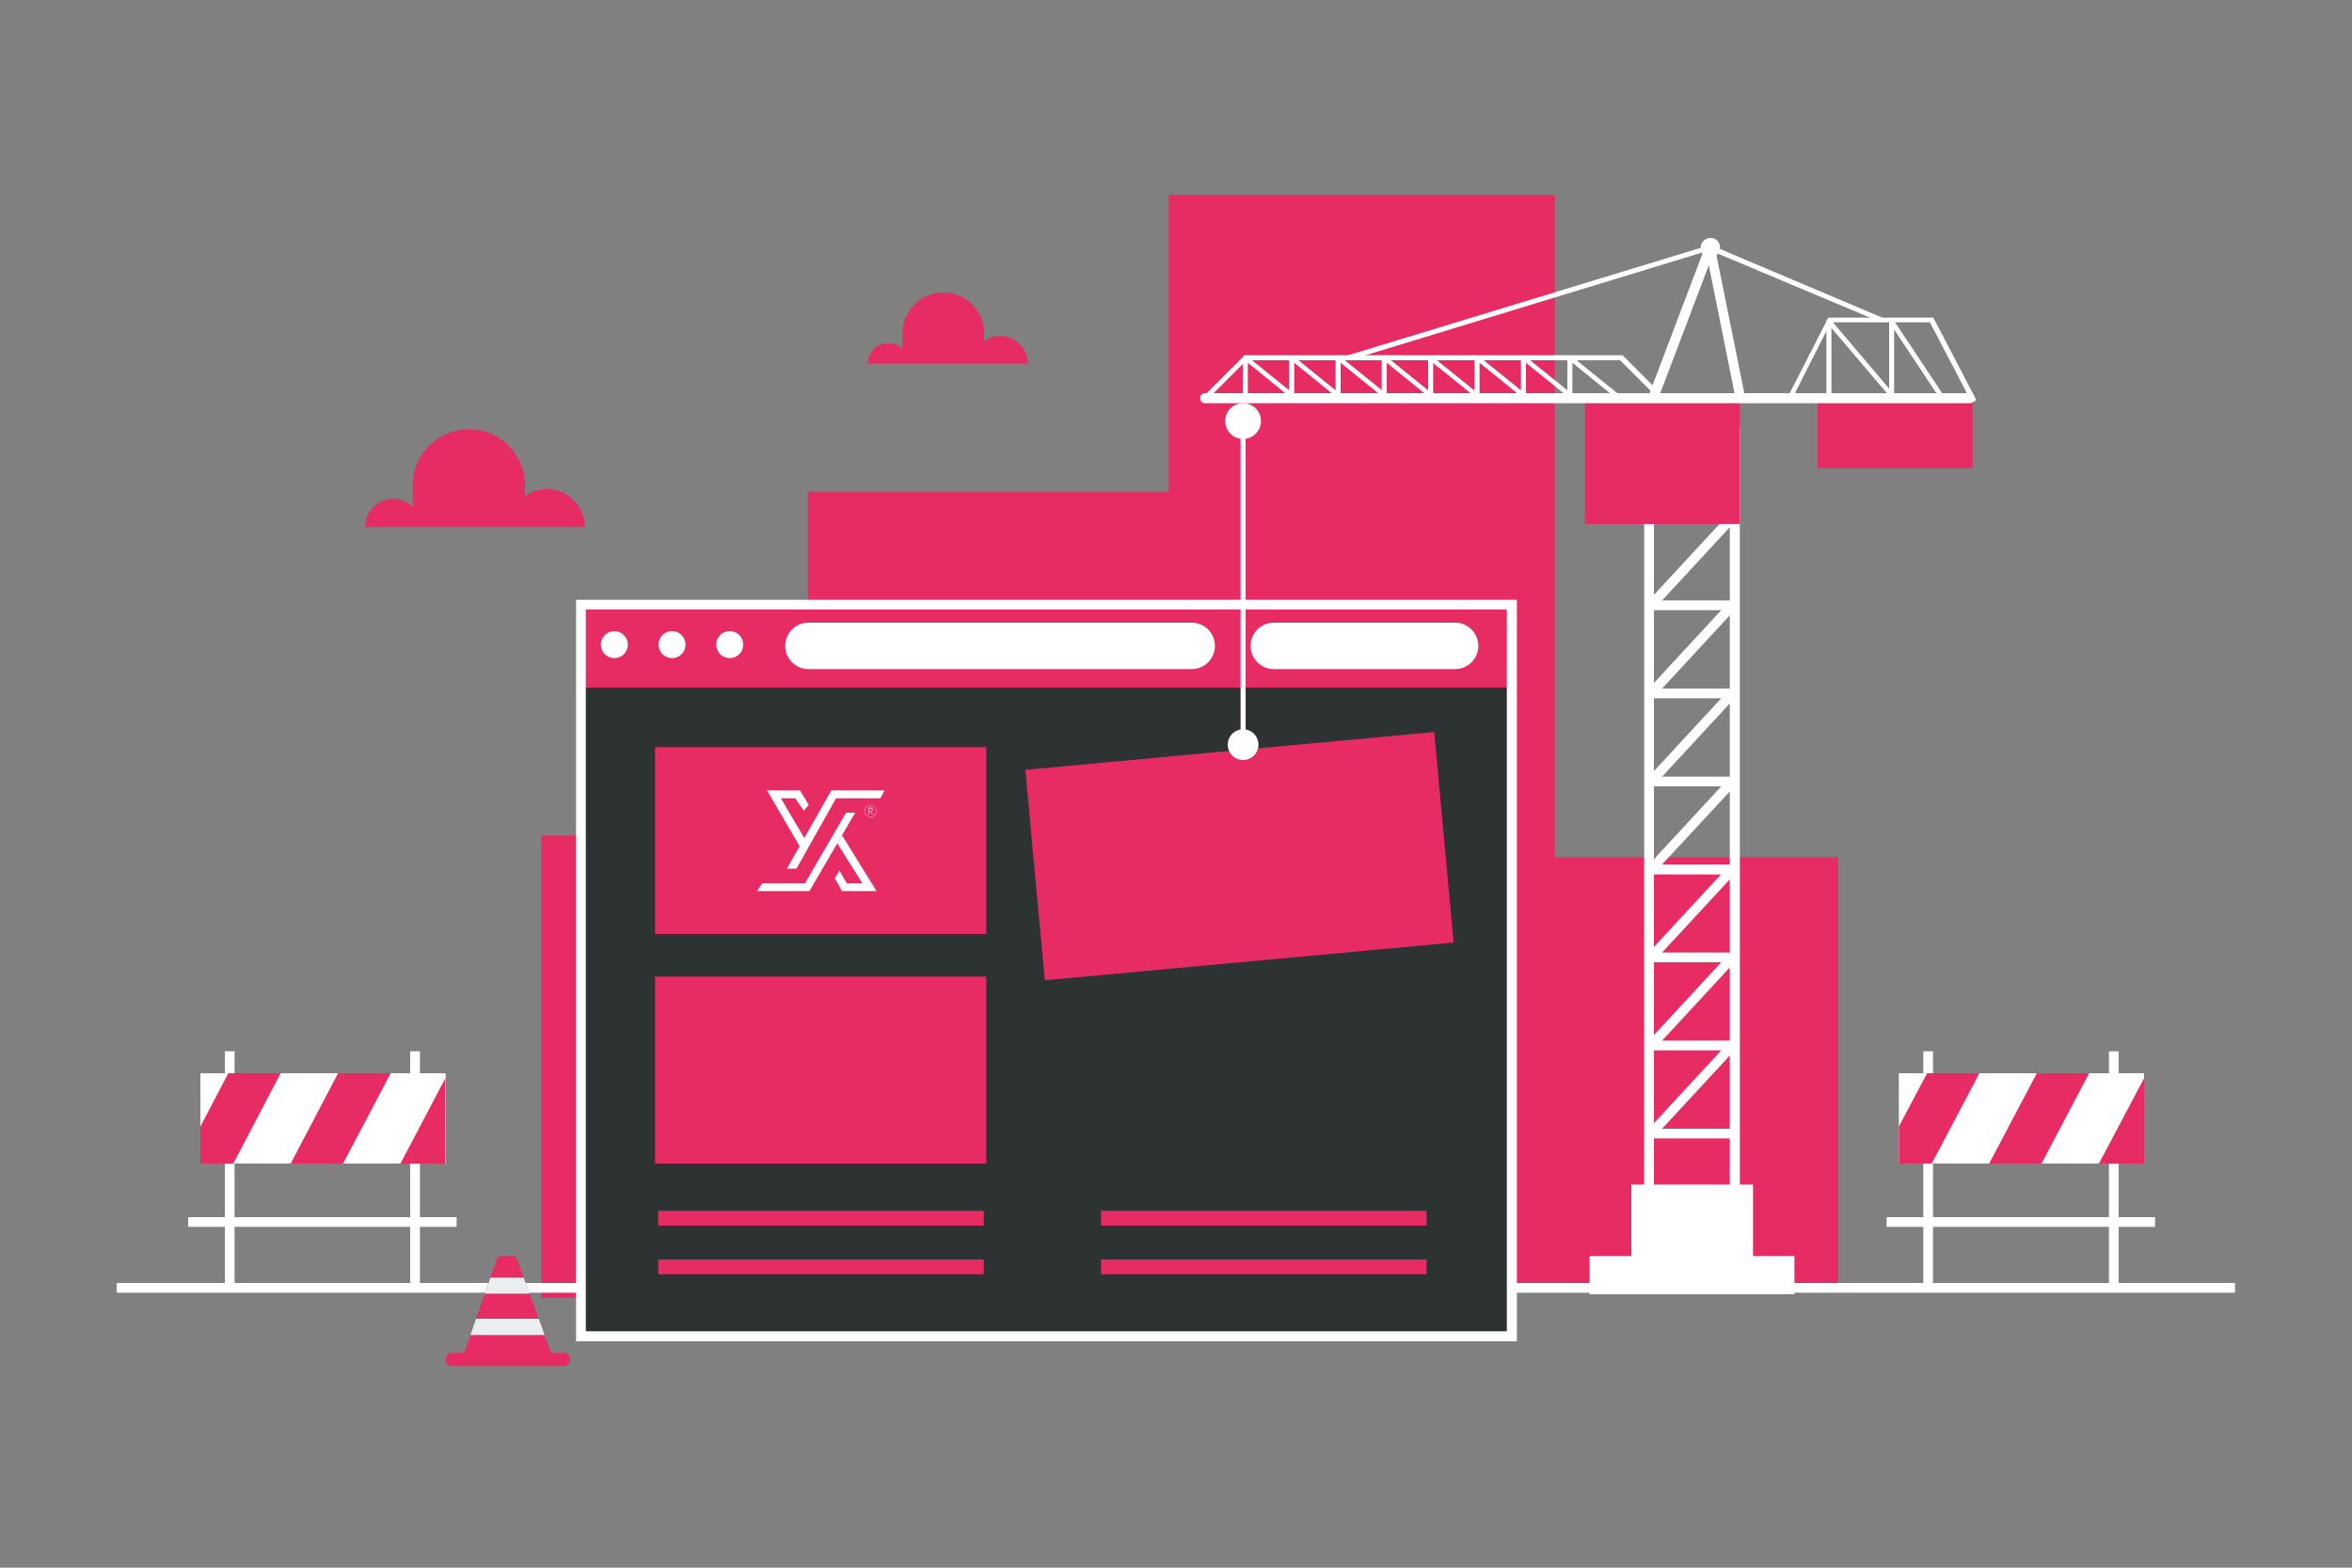 <?xml version="1.0" encoding="utf-8"?>
<!-- Generator: Adobe Illustrator 28.3.0, SVG Export Plug-In . SVG Version: 6.00 Build 0)  -->
<svg version="1.1" xmlns="http://www.w3.org/2000/svg" xmlns:xlink="http://www.w3.org/1999/xlink" x="0px" y="0px"
	 viewBox="0 0 750 500" style="enable-background:new 0 0 750 500;" xml:space="preserve">
<rect x="0" y="0" width="750" height="500" fill="#808080" stroke="none"/>
<style type="text/css">
	.st0{display:none;fill:#2D3333;}
	.st1{fill:#E72C63;}
	.st2{fill:#FFFFFF;}
	.st3{fill:#2D3333;}
	.st4{fill:#9DD8FF;}
	.st5{fill:#EAEEF1;}
</style>
<g id="BACKGROUNDv">
</g>
<g id="OBJECTS">
	<g>
		<g>
			<g>
				<rect class="st0" width="750" height="500"/>
				<g>
					<g>
						<polygon class="st1" points="257.6,266.5 172.6,266.5 172.6,413.9 257.6,413.9 280.8,413.9 380.7,413.9 380.7,156.8 
							257.6,156.8 						"/>
						<polygon class="st1" points="495.8,273.4 495.8,62.2 372.7,62.2 372.7,411.9 491,411.9 495.8,411.9 586.2,411.9 586.2,273.4 
													"/>
					</g>
					<g>
						<rect x="37.2" y="409.2" class="st2" width="675.5" height="3.1"/>
					</g>
					<g>
						<rect x="185.2" y="192.9" class="st1" width="296.9" height="233.3"/>
						<rect x="185.2" y="219.3" class="st3" width="296.9" height="206.9"/>
						<circle class="st2" cx="195.9" cy="205.6" r="4.3"/>
						<path class="st2" d="M218.6,205.6c0,2.4-1.9,4.3-4.3,4.3c-2.4,0-4.3-1.9-4.3-4.3s1.9-4.3,4.3-4.3
							C216.7,201.3,218.6,203.2,218.6,205.6z"/>
						<path class="st2" d="M237,205.6c0,2.4-1.9,4.3-4.3,4.3c-2.4,0-4.3-1.9-4.3-4.3s1.9-4.3,4.3-4.3
							C235.1,201.3,237,203.2,237,205.6z"/>
						<path class="st2" d="M380,213.4H257.8c-4.1,0-7.4-3.3-7.4-7.4l0,0c0-4.1,3.3-7.4,7.4-7.4H380c4.1,0,7.4,3.3,7.4,7.4l0,0
							C387.4,210.1,384.1,213.4,380,213.4z"/>
						<path class="st2" d="M464,213.4h-57.8c-4.1,0-7.4-3.3-7.4-7.4l0,0c0-4.1,3.3-7.4,7.4-7.4H464c4.1,0,7.4,3.3,7.4,7.4l0,0
							C471.4,210.1,468.1,213.4,464,213.4z"/>
						<rect x="208.9" y="311.5" class="st1" width="105.6" height="59.6"/>
						<rect x="208.9" y="238.3" class="st1" width="105.6" height="59.6"/>
						<g>
							<rect x="209.9" y="386.2" class="st1" width="103.8" height="4.7"/>
						</g>
						<g>
							<rect x="209.9" y="401.7" class="st1" width="103.8" height="4.7"/>
						</g>
						<g>
							<rect x="351.1" y="386.2" class="st1" width="103.8" height="4.7"/>
						</g>
						<g>
							<rect x="351.1" y="401.7" class="st1" width="103.8" height="4.7"/>
						</g>
					</g>
					<g>
						<path class="st2" d="M483.7,427.8h-300V191.3h300V427.8z M186.8,424.6h293.7V194.4H186.8V424.6z"/>
					</g>
					<g>
						<g>
							<path class="st2" d="M554.8,392.6h-30.5V136.3h30.5V392.6z M527.4,389.5h24.2V139.5h-24.2V389.5z"/>
						</g>
						<rect x="520.2" y="377.8" class="st2" width="38.8" height="27.8"/>
						<g>
							<path class="st2" d="M553.4,363.1h-27c-0.6,0-1.2-0.4-1.4-0.9c-0.2-0.6-0.1-1.2,0.3-1.7l25.9-28l2.3,2.1L530,360h23.4V363.1z
								"/>
						</g>
						<g>
							<path class="st2" d="M553.4,335h-27c-0.6,0-1.2-0.4-1.4-0.9c-0.2-0.6-0.1-1.2,0.3-1.7l25.9-28l2.3,2.1L530,331.9h23.4V335z"
								/>
						</g>
						<g>
							<path class="st2" d="M553.4,306.9h-27c-0.6,0-1.2-0.4-1.4-0.9c-0.2-0.6-0.1-1.2,0.3-1.7l25.9-28l2.3,2.1L530,303.8h23.4
								V306.9z"/>
						</g>
						<g>
							<path class="st2" d="M553.4,278.9h-27c-0.6,0-1.2-0.4-1.4-0.9c-0.2-0.6-0.1-1.2,0.3-1.7l25.9-28l2.3,2.1L530,275.7h23.4
								V278.9z"/>
						</g>
						<g>
							<path class="st2" d="M553.4,250.8h-27c-0.6,0-1.2-0.4-1.4-0.9c-0.2-0.6-0.1-1.2,0.3-1.7l25.9-28l2.3,2.1L530,247.7h23.4
								V250.8z"/>
						</g>
						<g>
							<path class="st2" d="M553.4,222.7h-27c-0.6,0-1.2-0.4-1.4-0.9c-0.2-0.6-0.1-1.2,0.3-1.7l25.9-28l2.3,2.1L530,219.6h23.4
								V222.7z"/>
						</g>
						<g>
							<path class="st2" d="M553.4,194.6h-27c-0.6,0-1.2-0.4-1.4-0.9c-0.2-0.6-0.1-1.2,0.3-1.7l25.9-28l2.3,2.1L530,191.5h23.4
								V194.6z"/>
						</g>
						<g>
							<path class="st2" d="M553.4,166.6h-27c-0.6,0-1.2-0.4-1.4-0.9s-0.1-1.2,0.3-1.7l25.9-28l2.3,2.1L530,163.5h23.4V166.6z"/>
						</g>
						<rect x="505.4" y="125.5" class="st1" width="49.4" height="41.6"/>
						<rect x="579.6" y="125.5" class="st1" width="49.4" height="23.9"/>
						<g>
							<path class="st2" d="M628.1,128.6H384.3c-0.9,0-1.6-0.7-1.6-1.6s0.7-1.6,1.6-1.6h243.8c0.9,0,1.6,0.7,1.6,1.6
								S629,128.6,628.1,128.6z"/>
						</g>
						<g>
							<rect x="395.6" y="134.3" class="st2" width="1.6" height="101.2"/>
						</g>
						<path class="st4" d="M540.9,126"/>
						<rect x="506.9" y="400.6" class="st2" width="65.3" height="12.2"/>
						<g>
							<path class="st2" d="M530.2,128.1c-0.2,0-0.4-0.1-0.6-0.2l-13-13H397.5l-12.2,12.2c-0.3,0.3-0.8,0.3-1.1,0
								c-0.3-0.3-0.3-0.8,0-1.1l12.7-12.7h120.5l13.5,13.5c0.3,0.3,0.3,0.8,0,1.1C530.6,128.1,530.4,128.1,530.2,128.1z"/>
						</g>
						<g>
							<path class="st2" d="M629.1,128.1c-0.3,0-0.6-0.2-0.7-0.4l-13-24.9h-31.6l-12.2,24.1c-0.2,0.4-0.7,0.5-1,0.3
								c-0.4-0.2-0.5-0.7-0.3-1l12.7-24.9h33.5l13.4,25.7c0.2,0.4,0.1,0.9-0.3,1.1C629.4,128.1,629.3,128.1,629.1,128.1z"/>
						</g>
						<path class="st2" d="M402.1,134.3c0,3.2-2.6,5.7-5.7,5.7c-3.2,0-5.7-2.6-5.7-5.7c0-3.2,2.6-5.7,5.7-5.7
							C399.5,128.6,402.1,131.1,402.1,134.3z"/>
						
							<rect x="329.7" y="239.3" transform="matrix(0.996 -9.202931e-02 9.202931e-02 0.996 -23.446 37.527)" class="st1" width="130.9" height="67.4"/>
						<g>
							<path class="st2" d="M430.1,114.9c-0.3,0-0.6-0.2-0.7-0.6c-0.1-0.4,0.1-0.8,0.5-1l115.2-35.1c0.2-0.1,0.4,0,0.5,0l54.6,23.1
								c0.4,0.2,0.6,0.6,0.4,1c-0.2,0.4-0.6,0.6-1,0.4l-54.4-22.9l-115,35.1C430.3,114.9,430.2,114.9,430.1,114.9z"/>
						</g>
						<g>
							<path class="st2" d="M527.2,128.3c-0.2,0-0.4,0-0.6-0.1c-0.8-0.3-1.2-1.2-0.9-2l18.1-47.7c0.2-0.6,0.9-1.1,1.6-1
								c0.7,0.1,1.3,0.6,1.4,1.2l9.4,46.6c0.2,0.8-0.4,1.7-1.2,1.8c-0.8,0.2-1.7-0.4-1.8-1.2l-8.3-41.3l-16.2,42.7
								C528.4,127.9,527.8,128.3,527.2,128.3z"/>
						</g>
						<path class="st2" d="M548.5,79c0,1.7-1.4,3.1-3.1,3.1c-1.7,0-3.1-1.4-3.1-3.1c0-1.7,1.4-3.1,3.1-3.1
							C547.1,75.8,548.5,77.2,548.5,79z"/>
						<g>
							<path class="st2" d="M413.7,128.3c-0.2,0-0.3-0.1-0.5-0.2l-15.3-12.4v11.6c0,0.4-0.3,0.8-0.8,0.8c-0.4,0-0.8-0.3-0.8-0.8
								v-13.2c0-0.3,0.2-0.6,0.4-0.7c0.3-0.1,0.6-0.1,0.8,0.1l16.6,13.4c0.3,0.3,0.4,0.8,0.1,1.1
								C414.2,128.2,413.9,128.3,413.7,128.3z"/>
						</g>
						<g>
							<path class="st2" d="M428.5,128.3c-0.2,0-0.3-0.1-0.5-0.2l-15.3-12.4v11.6c0,0.4-0.3,0.8-0.8,0.8c-0.4,0-0.8-0.3-0.8-0.8
								v-13.2c0-0.3,0.2-0.6,0.4-0.7c0.3-0.1,0.6-0.1,0.8,0.1l16.6,13.4c0.3,0.3,0.4,0.8,0.1,1.1
								C428.9,128.2,428.7,128.3,428.5,128.3z"/>
						</g>
						<g>
							<path class="st2" d="M443.3,128.3c-0.2,0-0.3-0.1-0.5-0.2l-15.3-12.4v11.6c0,0.4-0.3,0.8-0.8,0.8c-0.4,0-0.8-0.3-0.8-0.8
								v-13.2c0-0.3,0.2-0.6,0.4-0.7c0.3-0.1,0.6-0.1,0.8,0.1l16.6,13.4c0.3,0.3,0.4,0.8,0.1,1.1
								C443.7,128.2,443.5,128.3,443.3,128.3z"/>
						</g>
						<g>
							<path class="st2" d="M458,128.3c-0.2,0-0.3-0.1-0.5-0.2l-15.3-12.4v11.6c0,0.4-0.3,0.8-0.8,0.8c-0.4,0-0.8-0.3-0.8-0.8v-13.2
								c0-0.3,0.2-0.6,0.4-0.7c0.3-0.1,0.6-0.1,0.8,0.1l16.6,13.4c0.3,0.3,0.4,0.8,0.1,1.1C458.5,128.2,458.3,128.3,458,128.3z"/>
						</g>
						<g>
							<path class="st2" d="M472.8,128.3c-0.2,0-0.3-0.1-0.5-0.2L457,115.8v11.6c0,0.4-0.3,0.8-0.8,0.8s-0.8-0.3-0.8-0.8v-13.2
								c0-0.3,0.2-0.6,0.4-0.7c0.3-0.1,0.6-0.1,0.8,0.1l16.6,13.4c0.3,0.3,0.4,0.8,0.1,1.1C473.3,128.2,473,128.3,472.8,128.3z"/>
						</g>
						<g>
							<path class="st2" d="M487.6,128.3c-0.2,0-0.3-0.1-0.5-0.2l-15.3-12.4v11.6c0,0.4-0.3,0.8-0.8,0.8c-0.4,0-0.8-0.3-0.8-0.8
								v-13.2c0-0.3,0.2-0.6,0.4-0.7c0.3-0.1,0.6-0.1,0.8,0.1l16.6,13.4c0.3,0.3,0.4,0.8,0.1,1.1C488,128.2,487.8,128.3,487.6,128.3
								z"/>
						</g>
						<g>
							<path class="st2" d="M502.4,128.3c-0.2,0-0.3-0.1-0.5-0.2l-15.3-12.4v11.6c0,0.4-0.3,0.8-0.8,0.8s-0.8-0.3-0.8-0.8v-13.2
								c0-0.3,0.2-0.6,0.4-0.7c0.3-0.1,0.6-0.1,0.8,0.1l16.6,13.4c0.3,0.3,0.4,0.8,0.1,1.1C502.8,128.2,502.6,128.3,502.4,128.3z"/>
						</g>
						<g>
							<path class="st2" d="M517.2,128.3c-0.2,0-0.3-0.1-0.5-0.2l-15.3-12.4v11.6c0,0.4-0.3,0.8-0.8,0.8c-0.4,0-0.8-0.3-0.8-0.8
								v-13.2c0-0.3,0.2-0.6,0.4-0.7c0.3-0.1,0.6-0.1,0.8,0.1l16.6,13.4c0.3,0.3,0.4,0.8,0.1,1.1
								C517.6,128.2,517.4,128.3,517.2,128.3z"/>
						</g>
						<g>
							<path class="st2" d="M604.5,128.3c-0.2,0-0.4-0.1-0.6-0.3l-19.9-23.4v22.7c0,0.4-0.3,0.8-0.8,0.8c-0.4,0-0.8-0.3-0.8-0.8
								v-24.8c0-0.3,0.2-0.6,0.5-0.7c0.3-0.1,0.7,0,0.9,0.2l21.2,25c0.3,0.3,0.2,0.8-0.1,1.1C604.9,128.2,604.7,128.3,604.5,128.3z"
								/>
						</g>
						<g>
							<path class="st2" d="M619.8,128.3c-0.3,0-0.5-0.1-0.6-0.3L604,105.1v22.3c0,0.4-0.3,0.8-0.8,0.8s-0.8-0.3-0.8-0.8v-24.8
								c0-0.3,0.2-0.6,0.6-0.7c0.3-0.1,0.7,0,0.9,0.3l16.6,25c0.2,0.4,0.1,0.8-0.2,1.1C620.1,128.3,619.9,128.3,619.8,128.3z"/>
						</g>
						<path class="st2" d="M401.3,237.5c0,2.7-2.2,4.9-4.9,4.9c-2.7,0-4.9-2.2-4.9-4.9c0-2.7,2.2-4.9,4.9-4.9
							C399.1,232.6,401.3,234.8,401.3,237.5z"/>
					</g>
					<g>
						<g>
							<rect x="130.8" y="335.3" class="st2" width="3.1" height="74.7"/>
						</g>
						<g>
							<rect x="71.7" y="335.3" class="st2" width="3.1" height="74.7"/>
						</g>
						<rect x="63.9" y="342.3" class="st2" width="78.2" height="28.8"/>
						<polygon class="st1" points="142,371.1 142,343.9 127.7,371.1 						"/>
						<polygon class="st1" points="92.7,371.1 109.4,371.1 124.6,342.3 107.8,342.3 						"/>
						<polygon class="st1" points="72.8,342.3 63.9,359.3 63.9,371.1 74.4,371.1 89.5,342.3 						"/>
						<g>
							<rect x="60" y="388.2" class="st2" width="85.6" height="3.1"/>
						</g>
					</g>
					<g>
						<g>
							<rect x="672.5" y="335.3" class="st2" width="3.1" height="74.7"/>
						</g>
						<g>
							<rect x="613.3" y="335.3" class="st2" width="3.1" height="74.7"/>
						</g>
						<rect x="605.5" y="342.3" class="st2" width="78.2" height="28.8"/>
						<polygon class="st1" points="683.7,371.1 683.7,343.9 669.3,371.1 						"/>
						<polygon class="st1" points="634.3,371.1 651,371.1 666.2,342.3 649.5,342.3 						"/>
						<polygon class="st1" points="614.5,342.3 605.5,359.3 605.5,371.1 616,371.1 631.2,342.3 						"/>
						<g>
							<rect x="601.6" y="388.2" class="st2" width="85.6" height="3.1"/>
						</g>
					</g>
					<g>
						<g>
							<path class="st1" d="M179.7,431.5h-35.5c-1.2,0-2.1,0.9-2.1,2.1s0.9,2.1,2.1,2.1h35.5c1.2,0,2.1-0.9,2.1-2.1
								S180.8,431.5,179.7,431.5z"/>
							<path class="st1" d="M164.8,401.4c-0.2-0.5-0.6-0.8-1.1-0.8h-4.1c-0.5,0-0.9,0.3-1.1,0.8l-11.4,32.7h29.6L164.8,401.4z"/>
						</g>
						<polygon class="st5" points="156.4,407.5 154.6,412.6 168.9,412.6 167,407.5 						"/>
						<polygon class="st5" points="151.8,420.6 150,425.8 173.7,425.8 171.8,420.6 						"/>
					</g>
					<path class="st1" d="M174.4,156c-2.6,0-5,0.8-7,2.2v-3.4c0-9.9-8-17.9-17.9-17.9c-9.9,0-17.9,8-17.9,17.9v6.8
						c-1.6-1.5-3.8-2.5-6.2-2.5c-5,0-9,4-9,9h70.1C186.5,161.4,181,156,174.4,156z"/>
					<path class="st1" d="M318.9,107.2c-1.9,0-3.6,0.6-5.1,1.6v-2.5c0-7.2-5.8-13-13-13s-13,5.8-13,13v4.9c-1.2-1.1-2.8-1.8-4.5-1.8
						c-3.6,0-6.6,2.9-6.6,6.6h51.1C327.7,111.1,323.8,107.2,318.9,107.2z"/>
				</g>
			</g>
		</g>
	</g>
	<g>
		<g id="Ebene_1_00000067932000710123584720000011696512557674815141_">
			<g>
				<g>
					<g>
						<g>
							<polygon class="st2" points="268.5,266.4 267,269 275,281.7 270,281.7 267.7,277.7 266.2,280.1 268.5,284.2 279.5,284.2 
															"/>
							<polygon class="st2" points="272.7,259.2 269.8,259.2 256.7,281.7 243.1,281.7 241.4,284.2 258.1,284.2 							"/>
						</g>
						<g>
							<polygon class="st2" points="249,254.6 253.6,254.6 256.3,258.6 257.9,256.7 255.1,252.1 244.6,252.1 255.1,270.1 
								256.6,267.5 							"/>
							<polygon class="st2" points="265.1,252.1 250.9,277.1 254,277 266.6,254.6 280.7,254.6 282.1,252.1 							"/>
						</g>
					</g>
					<g>
						<path class="st2" d="M277.6,256.8c-1.1,0-1.9,0.9-1.9,1.9c0,1.1,0.9,1.9,1.9,1.9c1.1,0,1.9-0.9,1.9-1.9
							C279.5,257.7,278.6,256.8,277.6,256.8z M277.6,260.5c-1,0-1.8-0.8-1.8-1.8c0-1,0.8-1.8,1.8-1.8c1,0,1.8,0.8,1.8,1.8
							S278.6,260.5,277.6,260.5z"/>
						<g>
							<g>
								<path class="st2" d="M277,259.7v-2.1h0.7c0.1,0,0.2,0,0.3,0.1c0.1,0.1,0.2,0.1,0.2,0.2c0.1,0.1,0.1,0.2,0.1,0.3
									c0,0.1,0,0.2-0.1,0.3c0,0.1-0.1,0.2-0.2,0.2s-0.2,0.1-0.2,0.1l0.5,0.9h-0.2l-0.5-0.9h-0.4v0.9L277,259.7L277,259.7z
									 M277.2,258.7h0.5c0.1,0,0.1,0,0.2-0.1c0.1,0,0.1-0.1,0.1-0.1c0-0.1,0.1-0.1,0.1-0.2s0-0.1-0.1-0.2c0-0.1-0.1-0.1-0.1-0.1
									c-0.1,0-0.1-0.1-0.2-0.1h-0.5V258.7z"/>
							</g>
						</g>
					</g>
				</g>
			</g>
		</g>
	</g>
</g>
<g id="DESIGNED_BY_FREEPIK">
</g>
</svg>

